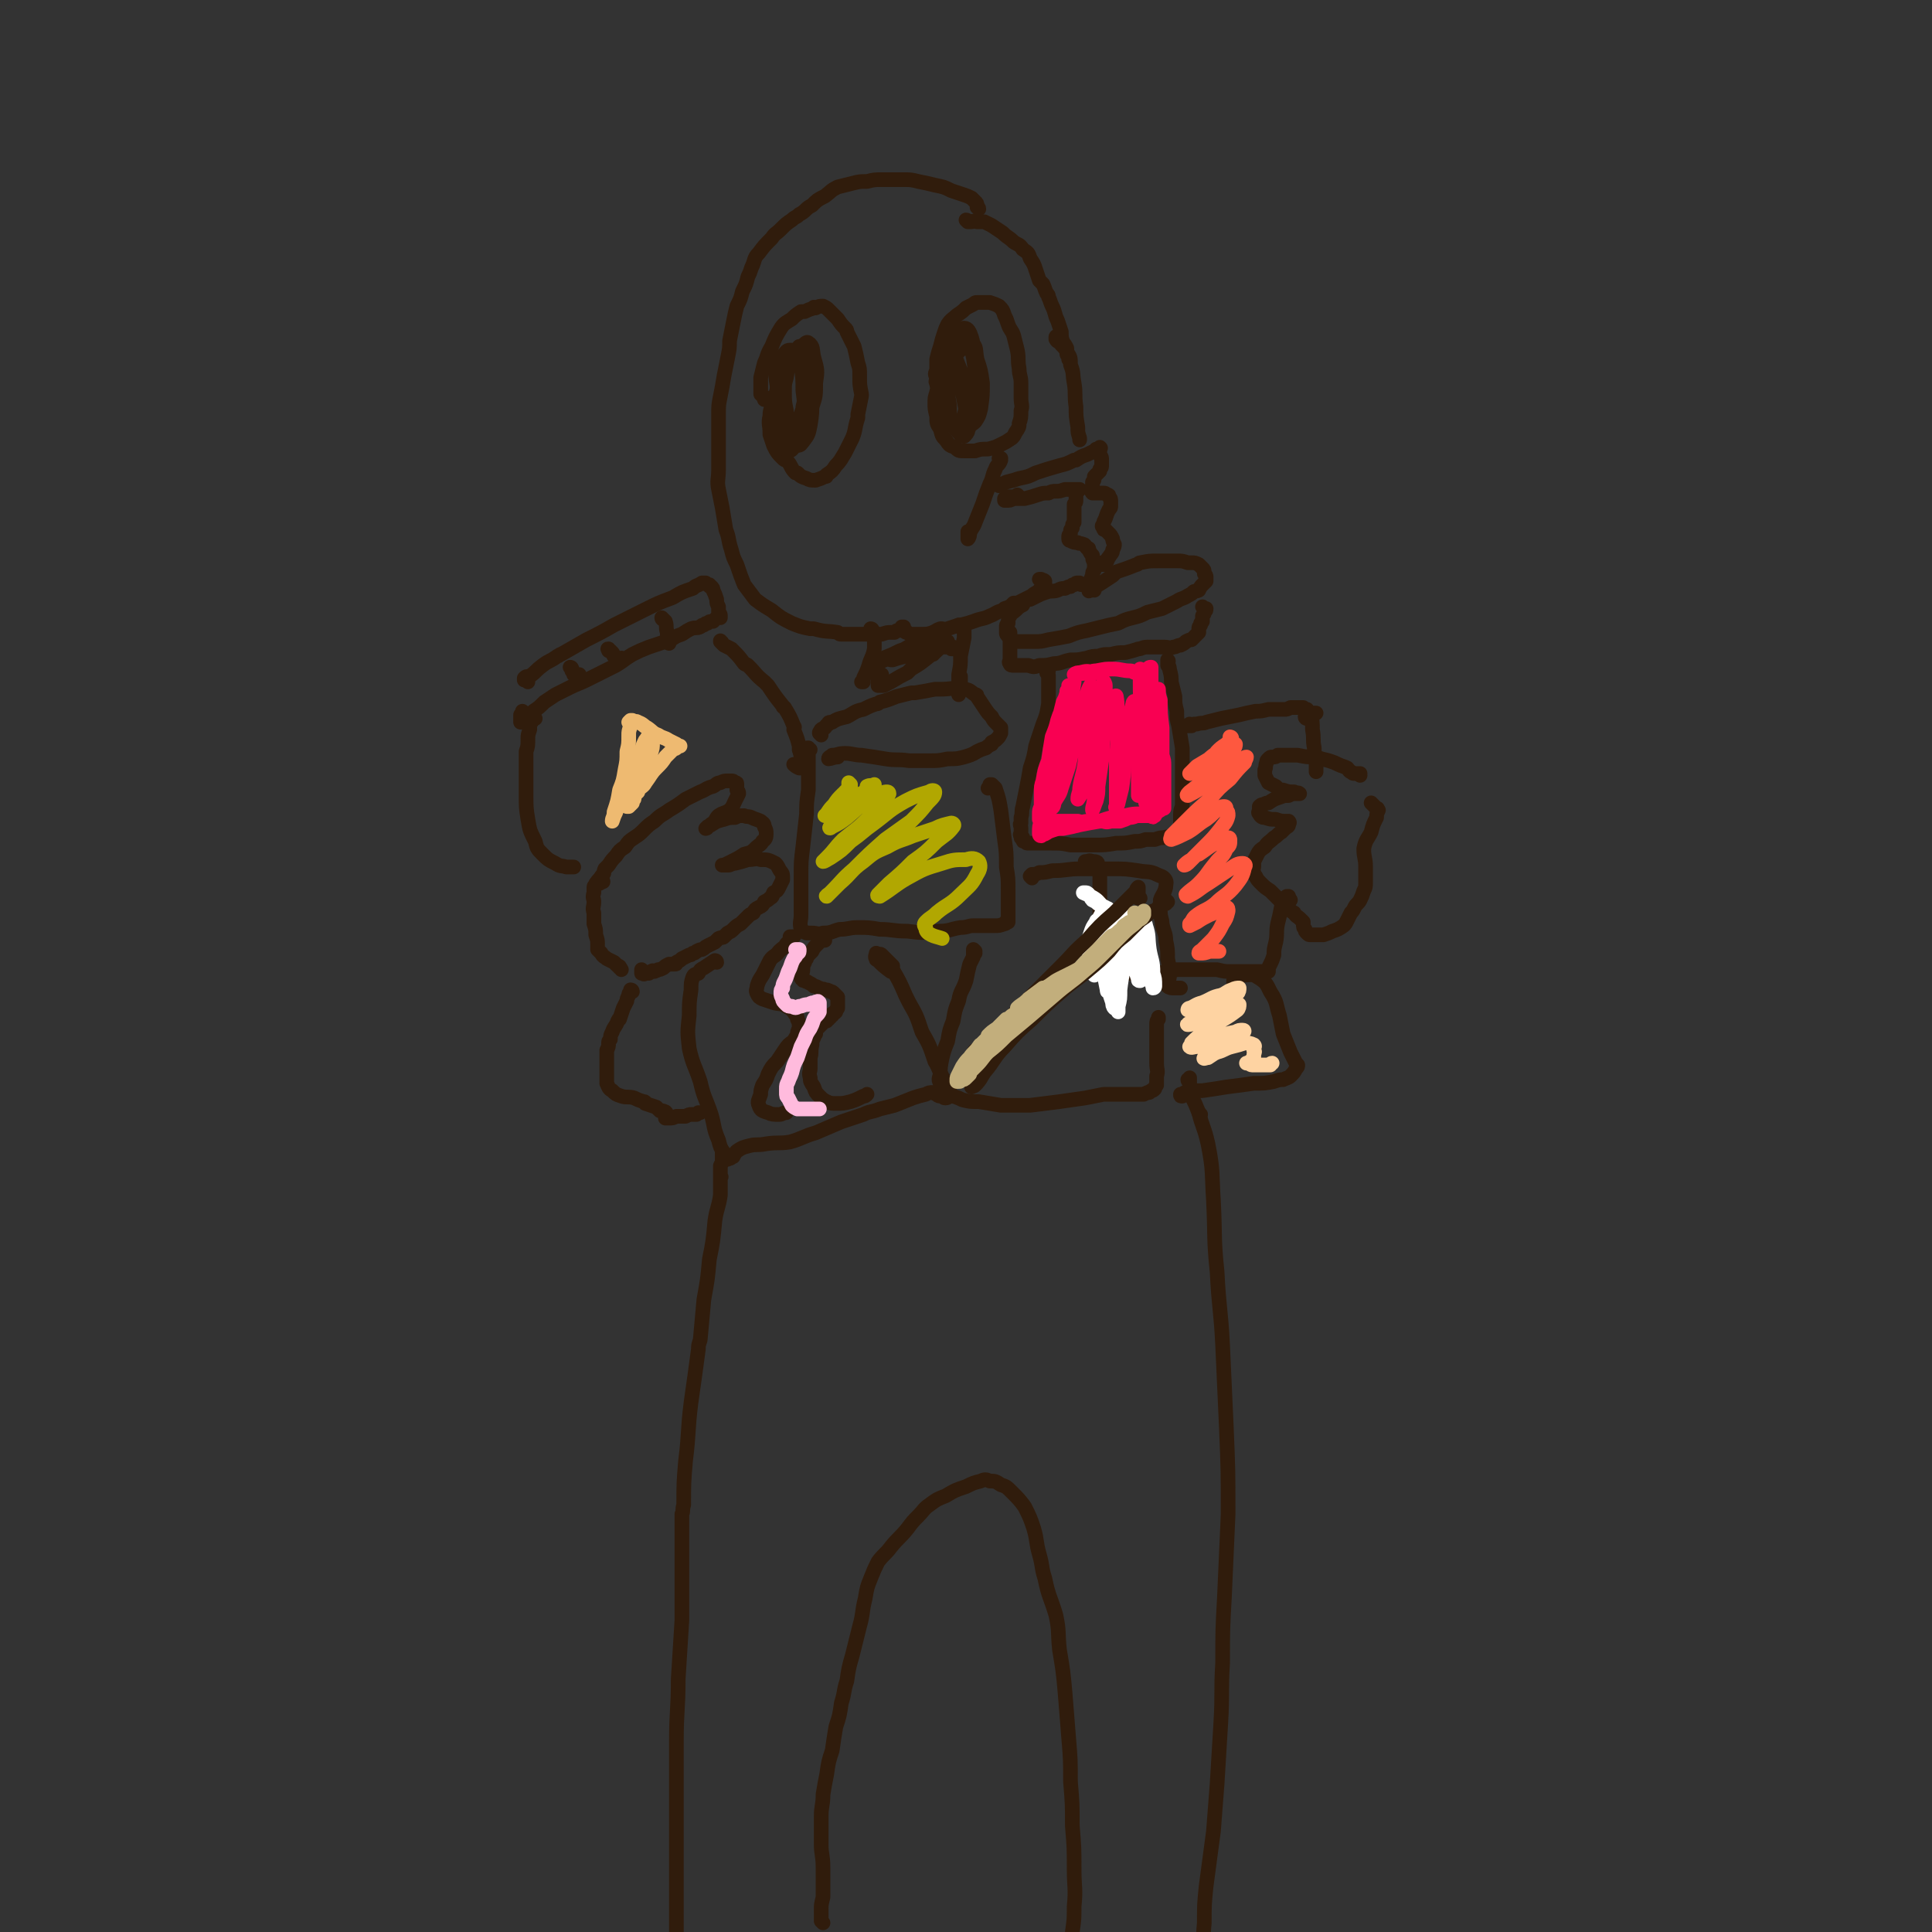 <svg viewBox='0 0 1054 1054' version='1.1' xmlns='http://www.w3.org/2000/svg' xmlns:xlink='http://www.w3.org/1999/xlink'><rect x="0" y="0" width="1054" height="1054" fill="#333333" stroke="none"/><g fill='none' stroke='rgb(48,28,12)' stroke-width='8' stroke-linecap='round' stroke-linejoin='round'><path d='M534,114c0,-1 -1,-1 -1,-1 0,0 0,0 0,0 0,0 0,0 0,0 0,-1 0,-1 0,-1 0,-1 0,-1 -1,-2 -1,-1 -1,-1 -2,-2 -2,-1 -2,-1 -5,-2 -3,-1 -3,-1 -6,-2 -4,-2 -4,-2 -9,-3 -4,-1 -4,-1 -9,-2 -4,-1 -4,-1 -9,-1 -5,0 -5,0 -10,0 -5,0 -5,0 -9,1 -4,0 -4,0 -8,1 -4,1 -4,1 -8,2 -4,2 -3,2 -7,5 -4,2 -4,2 -7,5 -4,2 -3,3 -7,5 -2,2 -2,1 -4,3 -3,2 -3,2 -6,5 -3,3 -3,2 -5,5 -4,4 -4,4 -7,8 -3,3 -2,4 -4,8 -1,3 -1,3 -2,5 -1,4 -1,4 -3,8 -1,4 -1,4 -3,8 -1,4 -1,4 -2,9 -1,5 -1,5 -2,10 0,4 0,4 -1,9 -1,5 -1,5 -2,10 -1,6 -1,6 -2,11 -1,5 -1,5 -1,10 0,5 0,5 0,10 0,5 0,5 0,11 0,4 0,4 0,9 0,6 -1,6 0,11 1,5 1,5 2,10 1,6 1,6 2,12 2,5 1,5 3,11 1,4 1,4 3,8 2,6 2,6 4,11 3,4 3,4 6,8 4,3 4,3 9,6 5,4 5,4 11,7 5,2 5,2 10,3 1,0 1,0 2,0 7,2 7,1 13,2 1,1 1,1 2,1 5,0 5,0 11,0 0,0 0,0 1,0 5,0 5,0 10,0 3,-1 3,-1 5,-1 1,0 1,0 2,0 1,-1 1,-1 2,-1 1,0 1,-1 2,-1 0,0 0,0 0,0 0,0 0,-1 1,-1 '/><path d='M545,265c0,0 -1,-1 -1,-1 0,0 0,0 0,0 0,0 0,0 -1,0 0,0 0,0 0,0 0,0 0,0 0,0 0,0 0,0 0,0 1,0 1,0 2,0 2,0 2,0 4,-1 4,-1 4,-1 7,-2 5,-1 5,-1 9,-3 6,-2 6,-2 13,-4 4,-1 4,-1 8,-3 0,0 0,0 1,0 3,-2 3,-2 6,-3 2,-1 2,-1 4,-2 1,0 1,0 1,-1 1,0 1,0 1,0 1,0 1,0 1,0 0,-1 0,-1 0,-1 0,0 0,0 0,0 1,1 0,0 0,0 0,0 0,0 0,0 0,0 0,0 0,0 0,1 0,1 0,2 0,1 0,1 0,2 0,1 1,1 1,2 0,0 0,0 0,1 0,1 0,1 0,2 0,1 0,1 0,1 0,1 0,1 -1,2 0,0 0,0 0,1 0,0 0,0 0,0 -1,1 -1,1 -1,1 -1,1 -1,1 -2,2 0,2 0,2 -1,3 0,1 0,2 0,3 -1,0 0,0 0,1 0,1 -1,1 0,2 0,0 1,0 2,0 2,0 2,0 4,0 1,0 1,0 2,1 1,0 1,0 1,1 1,1 1,1 1,3 0,1 0,1 0,2 0,1 0,1 -1,2 -1,2 -1,2 -2,5 -1,2 -1,2 -1,3 -1,1 -1,1 0,2 0,1 0,1 1,1 1,1 1,1 2,2 1,1 1,1 2,3 0,1 0,1 1,3 0,1 0,1 -1,3 0,2 -1,2 -2,4 -1,1 -1,1 -1,2 -1,1 -1,1 -1,2 0,0 0,0 0,0 -1,0 -1,0 -2,0 0,0 0,0 0,-1 '/><path d='M556,271c0,0 -1,-1 -1,-1 0,0 0,1 0,1 -1,0 -1,0 -2,0 -1,0 -1,0 -2,0 -1,0 -1,0 -2,0 -1,1 -1,1 -1,1 0,0 0,1 0,1 0,0 0,0 1,0 2,0 2,0 4,-1 3,0 3,0 6,0 4,-1 4,-1 7,-2 3,-1 3,-1 6,-1 2,-1 2,-1 4,-1 2,0 2,0 5,-1 1,0 1,0 3,0 0,0 0,0 0,0 1,0 1,0 2,0 1,0 1,0 2,0 0,0 0,0 0,0 1,0 1,0 1,0 0,0 0,0 0,0 0,0 0,0 0,0 0,0 0,0 0,0 0,0 0,0 0,0 0,0 0,0 0,0 0,0 0,0 0,0 -1,1 -1,1 -1,1 0,0 0,0 0,0 -1,1 -1,1 -1,1 0,0 0,0 0,0 0,1 0,1 0,1 0,0 0,0 0,0 0,0 0,0 0,1 0,0 0,0 0,0 0,1 0,1 0,2 0,1 0,1 -1,2 0,0 0,0 0,0 0,1 0,1 0,2 0,1 0,1 0,1 0,1 0,1 0,2 0,1 0,1 0,1 0,2 0,2 0,3 0,1 0,1 0,1 -1,1 -1,1 -1,3 -1,1 -1,1 -1,2 0,1 0,1 0,1 -1,1 -1,1 -1,2 0,0 0,1 0,1 0,1 1,1 1,1 2,1 2,1 4,1 1,1 1,0 3,1 1,0 1,1 2,2 1,0 1,0 1,1 1,2 1,2 2,3 0,2 0,2 1,4 0,2 0,2 0,4 -1,1 -1,1 -1,3 -1,2 -1,2 -1,4 -1,1 -1,1 -1,2 0,1 0,2 0,2 0,1 0,0 1,0 1,0 1,0 2,0 '/><path d='M590,319c-1,0 -1,-1 -1,-1 -1,0 0,0 0,0 0,0 0,0 0,0 0,0 -1,0 -1,0 -1,0 -1,0 -2,1 -1,0 -1,0 -2,1 -1,0 -1,0 -3,1 -2,0 -2,0 -4,1 -3,1 -3,0 -6,1 -3,1 -3,1 -5,2 -2,1 -2,1 -4,2 0,0 0,0 -1,0 -2,1 -2,1 -3,3 -2,1 -2,1 -4,3 -1,1 -2,1 -3,3 -1,1 -1,2 -1,4 -1,1 -1,1 -1,2 0,1 0,2 0,3 0,1 0,1 1,2 1,1 1,2 2,2 2,1 2,1 5,1 3,0 3,0 7,0 4,0 4,0 8,-1 6,-1 6,-1 11,-2 5,-2 5,-2 10,-3 4,-1 4,-1 8,-2 4,-1 4,-1 9,-2 4,-2 4,-2 8,-3 4,-1 4,-1 8,-3 4,-1 4,-1 8,-2 4,-2 4,-2 8,-4 3,-2 3,-1 6,-3 2,-1 2,-1 3,-2 1,-1 1,0 3,-1 1,-2 1,-2 2,-3 1,-1 1,-1 2,-2 0,-1 0,-1 0,-2 0,-1 0,-1 -1,-2 0,0 0,0 0,0 0,-2 0,-2 -1,-3 -1,-1 -1,-1 -2,-2 0,0 0,0 0,0 -2,-1 -2,-1 -4,-1 -1,0 -1,0 -2,0 -3,-1 -3,-1 -6,-1 -1,0 -1,0 -1,0 -5,0 -5,0 -9,0 -5,0 -5,0 -10,1 -1,0 -1,1 -2,1 -5,2 -5,2 -11,4 -1,1 -1,1 -2,2 -6,4 -6,4 -11,7 '/><path d='M551,345c0,0 -1,-1 -1,-1 0,0 1,1 1,1 0,0 0,0 0,1 0,1 0,1 0,2 0,3 0,3 0,5 0,2 0,2 0,3 0,2 0,2 0,4 0,1 -1,1 0,2 0,1 1,1 2,1 1,0 1,0 3,0 3,0 3,0 5,0 3,1 3,1 6,0 4,0 4,0 8,-1 4,0 4,-1 9,-2 4,0 4,0 9,-1 3,-1 3,-1 6,-1 3,-1 3,-1 7,-1 4,-1 4,-1 8,-1 4,-1 4,-1 7,-2 2,0 2,-1 5,-1 2,0 2,0 4,0 3,0 3,0 5,0 3,0 3,1 5,0 2,0 2,-1 4,-1 2,-1 2,-1 3,-2 2,-1 2,-1 3,-1 1,-1 1,-1 2,-2 1,-1 1,-1 2,-2 0,0 0,0 0,0 0,-1 0,-1 0,-1 0,-1 0,-1 0,-1 0,-1 0,-1 1,-2 0,0 0,0 0,-1 1,-1 1,-1 1,-1 0,-2 0,-2 0,-3 1,-1 1,-1 1,-2 1,-1 1,-1 1,-2 0,0 -1,0 -1,0 -1,-1 -1,-1 -1,-1 '/><path d='M572,366c-1,0 -1,-1 -1,-1 -1,0 0,0 0,1 0,0 0,0 0,1 1,1 1,1 1,2 0,3 0,3 0,6 0,5 0,5 0,9 -1,6 -1,6 -3,11 -2,6 -2,6 -4,12 -1,6 -1,6 -3,12 -1,6 -1,6 -2,11 -1,5 -1,5 -2,10 -1,3 0,3 -1,6 0,2 0,2 0,3 -1,1 0,1 0,3 0,1 0,1 0,2 0,0 0,0 0,1 0,0 -1,0 0,1 0,0 0,1 0,1 0,0 0,0 1,0 0,1 0,1 0,1 0,1 0,1 1,1 1,1 1,1 2,1 2,0 2,0 4,0 4,0 4,0 8,0 6,0 6,0 11,1 6,0 6,0 13,0 6,0 6,0 12,-1 5,0 5,0 10,-1 3,0 3,0 6,-1 2,0 2,0 5,0 3,-1 3,-1 5,-1 2,-1 3,0 5,0 1,-1 1,-1 2,-1 0,0 0,0 1,0 0,-1 0,-1 0,-1 1,-1 1,-1 1,-1 0,0 0,0 0,0 0,-1 0,-1 0,-1 0,0 0,0 0,-1 0,0 0,0 0,-1 0,-1 0,-1 0,-3 0,-2 0,-2 0,-4 0,0 0,0 0,0 0,-3 1,-3 1,-5 0,-1 0,-1 0,-1 0,-3 0,-3 0,-6 0,0 0,0 0,-1 0,-4 0,-4 0,-8 0,-7 0,-7 0,-15 -1,-6 -1,-6 -2,-12 -1,-4 -1,-4 -1,-7 0,-1 0,-1 0,-1 -1,-4 -1,-4 -1,-8 -1,-4 -1,-4 -2,-8 0,-3 0,-3 -1,-7 0,-2 -1,-2 -1,-4 0,0 0,0 0,-1 0,0 0,0 0,0 0,0 0,0 0,0 1,1 0,1 0,1 0,1 0,1 0,2 '/><path d='M528,121c0,0 -1,-1 -1,-1 0,0 0,0 0,0 0,0 0,0 0,0 1,0 1,1 1,1 1,0 1,0 2,0 1,0 1,-1 3,0 2,0 2,0 4,0 2,1 2,1 4,2 3,2 3,2 6,4 3,3 3,2 6,5 3,2 3,1 5,4 3,2 3,2 4,5 2,3 2,3 3,6 1,3 1,3 2,6 1,1 1,1 2,2 1,2 1,3 2,5 1,1 1,1 1,2 1,2 1,3 2,5 0,0 0,0 0,0 2,4 1,4 3,8 1,3 1,3 2,6 0,3 0,3 1,6 1,1 1,1 2,3 0,1 0,1 0,3 0,1 1,1 1,2 0,0 0,0 0,0 0,0 0,0 0,1 0,0 0,0 0,0 0,0 0,0 0,0 '/><path d='M546,251c0,0 0,-1 -1,-1 0,0 1,0 1,0 0,0 0,0 0,0 0,1 0,0 -1,0 0,0 1,1 1,1 -1,3 -2,2 -3,5 -2,4 -1,4 -3,8 -2,5 -2,5 -4,11 -2,5 -2,5 -4,10 -1,3 -2,3 -3,6 0,1 0,2 -1,3 0,0 0,0 0,-1 0,-1 0,-2 0,-3 '/><path d='M419,218c0,0 -1,0 -1,-1 0,0 0,1 0,1 0,0 0,0 -1,0 0,0 0,0 0,-1 -1,-1 -1,-1 -2,-2 0,-1 0,-2 0,-3 0,-3 0,-3 0,-6 1,-4 1,-4 2,-8 2,-4 1,-4 4,-9 2,-5 2,-5 5,-10 2,-3 3,-3 6,-5 2,-2 2,-2 5,-4 1,0 1,0 2,0 2,-1 2,-1 5,-2 0,-1 0,0 1,0 2,-1 2,-1 4,-1 2,1 2,1 3,2 1,1 1,1 1,1 2,2 2,2 4,4 0,0 0,0 0,0 2,3 2,3 4,5 1,1 1,1 1,2 2,4 2,4 4,8 1,4 1,4 2,9 1,3 1,3 1,7 0,1 0,1 0,1 0,4 0,4 1,9 0,0 0,0 0,1 -1,5 -1,5 -2,10 0,1 0,1 0,2 -2,6 -1,6 -3,11 -2,4 -2,4 -4,8 -2,3 -2,4 -5,7 -2,3 -2,3 -5,5 0,1 0,1 -1,1 -2,1 -2,1 -5,2 -3,0 -3,0 -5,-1 -3,-1 -3,-1 -5,-3 0,0 0,0 -1,0 -3,-3 -2,-4 -5,-7 -1,0 -1,0 -2,-1 -3,-3 -3,-3 -5,-7 -1,-3 -1,-3 -2,-6 0,-1 0,-1 0,-1 0,-4 -1,-5 0,-9 0,-4 1,-4 2,-8 1,-3 1,-3 2,-7 '/><path d='M513,212c0,0 -1,0 -1,-1 0,0 0,1 0,0 -1,0 -1,-1 -1,-2 -1,-1 0,-1 0,-3 -1,-2 -1,-2 0,-4 0,-3 0,-3 0,-6 1,-4 1,-4 2,-7 1,-4 1,-4 2,-7 1,-3 1,-3 2,-5 2,-3 3,-3 5,-5 3,-2 3,-2 5,-4 2,-1 2,-1 4,-2 1,-1 1,-1 2,-1 2,0 2,0 3,0 2,0 2,0 4,0 3,1 3,1 5,2 2,2 2,2 3,5 1,2 1,2 2,5 1,3 2,3 3,6 1,4 1,4 2,8 1,5 0,5 1,10 0,4 1,4 1,8 0,4 0,4 0,8 0,4 1,4 0,7 0,4 0,4 -1,7 0,2 0,2 -2,5 -1,2 -1,2 -2,3 -3,2 -3,2 -5,3 -4,2 -4,2 -8,3 -4,0 -4,0 -7,1 -3,0 -3,0 -6,0 -3,0 -3,0 -5,-2 -3,-1 -3,-1 -5,-4 -2,-2 -2,-2 -3,-6 -2,-3 -2,-3 -2,-7 -1,-4 -1,-4 -1,-7 0,-3 0,-3 1,-6 0,-2 1,-1 2,-3 '/><path d='M437,190c0,0 0,-1 -1,-1 0,0 1,0 1,0 0,0 0,0 0,1 0,2 -1,2 0,4 0,4 0,4 1,8 0,1 0,1 0,2 0,5 1,5 1,9 0,5 0,5 -1,9 0,0 0,0 0,1 -1,3 -1,3 -2,5 0,0 0,0 0,1 -1,1 -1,1 -2,2 -1,0 -1,0 -2,-1 -1,0 0,0 -1,0 -1,-2 -1,-2 -2,-4 0,-1 0,-1 0,-2 -1,-5 -1,-5 -1,-10 0,-5 0,-5 1,-10 0,-1 0,-1 0,-2 1,-4 1,-4 3,-8 0,0 1,0 1,0 2,-1 2,-3 4,-2 1,1 2,2 2,5 1,6 1,6 1,12 0,7 0,7 0,14 -1,6 -1,6 -2,11 0,2 -1,1 -1,2 -2,3 -1,4 -3,7 -2,2 -2,3 -4,3 -1,0 -2,-1 -2,-3 -1,-4 -1,-5 -1,-10 0,-7 0,-7 0,-13 1,-7 0,-7 2,-14 1,-5 0,-5 2,-9 1,-1 2,-2 3,-2 2,1 2,3 3,5 1,6 1,7 1,13 1,8 1,8 1,16 0,5 0,5 -2,9 0,2 0,3 -2,4 -1,0 -1,0 -2,-1 -3,-3 -2,-3 -4,-7 -2,-5 -2,-5 -4,-11 -1,-6 -1,-6 -1,-12 -1,-6 -1,-6 0,-11 1,-3 1,-4 3,-6 2,-2 2,-3 4,-3 3,0 4,0 6,2 3,5 2,6 4,11 1,7 1,7 2,14 0,7 0,8 -1,14 -1,5 -1,5 -4,9 -1,1 -1,2 -3,2 -2,0 -2,-1 -3,-2 -3,-4 -2,-5 -3,-9 -2,-8 -2,-8 -2,-16 -1,-6 -1,-6 0,-12 1,-5 1,-5 4,-9 2,-4 3,-4 6,-6 2,-1 3,-3 4,-2 3,2 2,4 3,8 2,7 2,7 1,14 0,7 0,7 -2,13 -1,4 -1,5 -3,8 0,1 -1,1 -2,1 '/><path d='M518,192c0,0 -1,-1 -1,-1 0,0 0,0 1,0 0,1 0,1 1,2 1,2 2,2 3,4 2,5 2,5 3,9 2,6 1,6 2,12 0,4 0,4 -1,9 -1,3 -1,3 -2,6 -1,1 -2,1 -3,1 -1,-1 -1,-2 -2,-3 -2,-5 -2,-5 -3,-9 -1,-6 -1,-6 -1,-11 1,-7 0,-7 3,-13 1,-5 2,-5 6,-8 2,-2 3,-4 4,-3 2,2 2,4 3,8 1,7 1,7 1,14 0,8 0,8 -1,15 -1,5 -1,6 -3,11 0,1 -1,2 -2,3 -1,0 -2,0 -2,-1 -2,-2 -3,-3 -4,-6 -2,-4 -2,-5 -2,-10 -1,-6 -1,-6 -1,-13 1,-6 1,-6 4,-12 1,-4 2,-4 5,-7 1,-2 3,-3 4,-2 3,2 2,4 3,9 2,6 2,6 3,13 0,7 0,7 -1,14 -1,4 -1,4 -3,7 -1,1 -2,2 -3,1 -1,-2 -1,-3 -2,-7 -1,-5 -1,-5 -2,-10 -1,-6 -2,-6 -3,-13 -1,-8 -2,-9 0,-16 0,-3 2,-6 4,-6 2,0 3,2 4,5 2,7 2,8 2,15 1,7 0,7 1,14 0,3 0,3 0,5 '/><path d='M577,185c0,-1 -1,-2 -1,-1 0,0 0,1 0,1 1,2 2,1 3,3 2,2 2,2 3,4 2,3 2,3 2,7 2,5 1,5 2,10 1,6 0,6 1,13 0,5 0,5 1,11 0,3 0,3 1,6 0,1 0,1 0,1 '/><path d='M329,481c0,0 0,-1 -1,-1 0,0 0,0 0,1 0,1 0,0 -1,1 0,0 0,0 0,0 0,0 0,0 0,0 0,0 0,0 -1,0 0,0 0,0 0,0 0,0 0,0 0,0 1,-1 0,-1 1,-2 1,-2 1,-2 2,-3 1,-1 0,-1 1,-3 1,-1 1,-1 2,-2 2,-3 2,-3 4,-5 2,-3 2,-3 5,-5 2,-3 2,-3 5,-5 3,-2 3,-2 5,-4 3,-3 3,-3 6,-5 4,-4 4,-3 8,-6 5,-3 5,-3 9,-6 4,-2 4,-2 8,-4 3,-1 3,-2 7,-3 2,-1 2,-2 4,-2 2,-1 2,-1 4,-1 1,0 1,0 2,0 1,0 1,0 2,1 1,0 1,0 1,1 0,0 0,0 0,1 0,1 0,1 0,2 1,1 1,1 1,2 -1,2 -1,2 -2,4 -1,2 -1,3 -3,5 -3,2 -3,1 -6,3 -2,2 -1,2 -3,4 -2,1 -1,1 -3,2 0,1 -1,1 -1,1 0,0 0,0 0,0 1,-1 1,-1 3,-2 3,-2 3,-2 7,-3 3,-1 3,-1 6,-1 2,-1 2,-1 5,-1 2,1 2,0 4,1 2,1 3,1 5,2 1,1 2,1 2,3 1,2 1,2 1,4 0,3 -1,3 -2,4 -1,2 -2,2 -3,3 -3,3 -3,3 -7,4 -3,2 -3,2 -7,4 -2,1 -2,1 -4,2 -1,0 -1,0 -1,0 1,0 1,0 3,0 2,0 2,-1 4,-1 4,-1 4,-1 7,-2 4,0 4,-1 7,0 4,0 4,0 8,2 1,1 1,1 2,3 1,2 2,2 2,4 0,1 0,1 0,2 -1,2 -1,2 -2,4 -1,2 -1,2 -3,3 -1,2 0,2 -2,3 -1,1 -1,1 -3,2 -1,2 -1,2 -3,3 -2,1 -2,1 -3,3 -2,1 -2,1 -3,2 -1,1 -1,1 -2,2 -1,1 -1,1 -2,2 -2,1 -2,1 -4,3 -1,1 -1,1 -3,2 -1,1 -1,1 -2,2 -1,1 -1,0 -3,1 -1,1 -1,1 -2,2 -2,1 -2,1 -4,2 -2,1 -1,1 -3,2 -1,0 -1,0 -3,1 -1,1 -1,1 -2,1 -1,1 -1,1 -2,1 -2,1 -2,1 -4,2 -1,1 -1,1 -3,2 0,1 0,1 -1,1 -1,0 -1,0 -1,0 -1,0 -1,0 -2,0 -2,1 -2,1 -3,2 -2,1 -2,1 -3,1 -1,1 -1,0 -2,1 -1,0 -1,-1 -1,0 -1,0 -1,0 -1,0 0,0 0,0 -1,1 0,0 -1,0 -2,0 0,0 0,0 0,0 -1,1 -1,0 -1,0 0,0 0,0 0,0 -1,0 -1,0 -1,0 0,0 0,0 0,0 0,0 0,0 0,-1 0,0 0,0 0,0 0,0 0,0 0,-1 '/><path d='M328,481c0,0 0,-1 -1,-1 0,0 1,0 1,0 0,0 0,0 0,0 0,0 0,1 -1,1 0,0 0,-1 0,-1 0,0 0,0 0,0 0,0 -1,0 -1,1 -1,0 0,1 -1,1 0,1 -1,1 -1,2 0,2 0,2 0,3 -1,3 0,3 0,5 0,3 -1,3 0,6 0,3 0,3 0,6 1,3 1,3 1,6 1,3 1,3 1,5 0,2 0,2 0,3 1,1 1,1 2,2 1,2 2,2 3,3 2,1 2,1 4,2 1,1 1,1 2,2 1,0 1,0 1,1 1,0 0,0 1,1 '/><path d='M288,372c0,-1 -1,-1 -1,-1 0,-1 0,0 0,0 0,0 0,0 -1,0 0,0 0,0 0,-1 1,-1 1,-1 3,-1 4,-3 3,-3 7,-6 4,-3 4,-2 8,-5 1,0 1,-1 2,-1 7,-4 7,-4 14,-8 8,-4 8,-4 15,-8 8,-4 8,-4 16,-8 8,-4 8,-4 16,-7 5,-3 5,-3 11,-5 2,-2 2,-1 5,-3 0,0 0,0 1,0 0,0 0,0 0,0 0,0 0,0 0,0 1,0 1,0 1,0 1,1 1,1 1,1 1,0 1,0 1,0 0,1 0,1 1,1 1,1 1,1 1,2 1,2 1,2 2,5 0,2 0,2 1,4 0,1 0,1 0,3 0,0 0,0 0,1 1,0 1,0 1,1 0,0 0,0 0,0 0,0 0,0 0,1 0,0 0,0 0,0 0,0 0,0 0,0 -1,0 -1,0 -1,0 0,0 0,0 -1,0 -1,1 -1,1 -2,2 -2,0 -2,0 -3,1 -1,0 -1,0 -2,1 -1,0 -1,0 -2,1 -2,1 -2,0 -5,1 -2,1 -2,1 -5,3 -3,1 -3,1 -6,3 -3,1 -3,1 -6,2 -3,1 -3,1 -6,2 -5,2 -5,2 -9,4 -5,3 -4,3 -9,6 -4,2 -4,2 -8,4 -4,2 -4,2 -8,4 -4,2 -5,2 -9,4 -4,2 -4,2 -8,4 -3,2 -3,2 -6,4 -3,3 -3,3 -6,5 -1,2 -1,2 -2,3 -2,1 -2,1 -3,2 -1,1 -1,1 -2,1 0,0 0,0 0,0 0,0 0,-1 0,-1 0,-1 0,-1 0,-1 0,-1 0,-1 0,-2 1,-1 1,-1 1,-2 '/><path d='M292,392c0,0 -1,-1 -1,-1 0,0 0,0 0,0 0,1 0,1 0,1 -1,2 -1,2 -2,3 0,2 0,2 0,3 -1,3 -1,3 -1,5 0,4 0,4 -1,7 0,5 0,5 0,11 0,6 0,6 0,13 0,6 0,7 1,13 1,6 1,6 4,12 1,4 1,4 4,7 3,3 3,3 7,5 3,2 3,1 6,2 2,0 2,0 4,0 '/><path d='M394,351c0,-1 -1,-1 -1,-1 0,-1 0,0 0,0 1,1 1,1 2,2 2,1 2,1 4,2 1,1 1,1 1,1 3,3 3,3 6,7 1,1 1,0 2,1 5,5 4,5 9,9 1,1 1,1 2,2 4,6 4,6 8,11 0,1 1,1 1,1 3,5 3,5 5,10 1,1 0,1 0,2 2,5 2,5 3,9 0,1 0,1 0,2 1,3 1,3 1,7 0,0 0,0 0,0 0,1 0,1 0,2 0,1 0,1 0,1 -1,0 -1,0 -1,0 -2,-1 -2,-1 -3,-2 '/><path d='M312,365c0,0 0,-1 -1,-1 0,0 1,0 1,1 0,1 0,1 0,1 1,1 1,1 1,2 1,0 1,0 2,0 0,0 0,0 1,0 '/><path d='M333,355c-1,0 -1,-1 -1,-1 -1,0 0,0 0,1 1,0 1,0 2,1 1,1 0,1 1,2 1,1 1,1 2,1 1,1 1,0 2,0 '/><path d='M362,338c0,0 -1,0 -1,-1 0,0 1,1 1,1 1,1 1,1 1,1 1,3 0,3 1,6 0,2 0,2 1,4 0,1 0,1 0,2 '/></g>
<g fill='none' stroke='rgb(238,186,113)' stroke-width='8' stroke-linecap='round' stroke-linejoin='round'><path d='M344,395c0,0 0,-1 -1,-1 0,0 1,0 1,0 0,1 0,1 0,2 -1,3 -1,3 -1,5 0,5 0,5 -1,9 0,5 0,5 -1,10 -1,6 -1,6 -3,11 -1,6 -1,6 -3,12 0,3 -1,3 -1,5 0,0 0,0 0,0 1,-3 1,-3 2,-5 1,-4 1,-4 2,-7 1,-4 1,-4 2,-8 1,-1 1,-1 1,-2 '/><path d='M346,394c-1,0 -1,-1 -1,-1 -1,0 0,1 0,1 0,0 0,0 -1,-1 0,0 0,0 0,0 0,0 0,0 1,0 1,1 2,0 3,1 3,1 3,2 5,3 3,2 3,3 6,4 3,2 3,1 6,3 2,1 2,1 4,2 1,1 1,1 1,1 1,0 1,0 1,0 0,0 0,0 0,0 0,0 0,0 0,0 0,0 0,0 0,0 0,0 0,0 0,0 -1,0 -1,0 -2,1 -1,1 -1,0 -2,1 -2,2 -2,2 -4,4 -2,3 -2,3 -5,6 -3,3 -3,4 -6,8 -1,2 -2,2 -4,4 0,0 0,0 0,1 -1,1 -1,1 -3,2 0,0 0,0 0,0 -2,2 -2,2 -3,3 -1,1 -1,1 -2,2 0,0 0,0 0,0 0,0 0,0 1,0 0,0 0,0 1,1 0,0 0,0 1,0 1,-1 1,-1 2,-2 0,-1 0,-1 0,-1 0,0 0,0 0,0 1,-1 1,-1 1,-2 0,-1 0,-1 1,-2 0,-1 0,-1 0,-1 1,-1 1,-1 2,-3 1,-2 1,-2 2,-4 1,-3 1,-3 2,-5 0,-1 0,-1 0,-2 1,-3 2,-3 2,-7 1,-3 1,-3 1,-6 0,-1 0,-1 0,-2 0,-1 0,-1 0,-1 0,0 0,0 0,0 0,0 0,0 -1,0 0,0 0,0 -1,0 -1,0 -1,1 -2,2 -1,2 -1,2 -2,5 -1,3 -1,3 -3,6 -2,4 -2,4 -4,7 0,2 -1,2 -1,3 -1,1 -1,1 -1,1 1,0 1,-1 1,-2 2,-3 2,-2 4,-5 1,-4 1,-4 2,-7 1,-1 1,-2 1,-2 0,1 0,2 0,3 -2,6 -2,6 -4,11 -2,4 -2,4 -4,9 -2,3 -2,3 -3,6 0,1 -1,1 -1,1 0,1 1,0 1,0 '/></g>
<g fill='none' stroke='rgb(48,28,12)' stroke-width='8' stroke-linecap='round' stroke-linejoin='round'><path d='M448,401c-1,-1 -1,-1 -1,-1 0,-1 0,0 0,0 1,-1 0,-1 1,-2 1,-1 1,0 2,-1 1,-1 0,-1 2,-2 0,-1 0,-1 2,-1 3,-2 4,-2 8,-3 4,-2 4,-3 9,-4 4,-2 4,-2 7,-3 1,0 1,0 2,-1 4,-1 4,-1 9,-3 4,-1 4,-1 8,-2 1,0 1,0 2,0 6,-1 6,-1 11,-2 1,0 1,0 3,0 6,0 6,-1 12,0 4,0 4,1 7,3 1,0 1,0 1,1 2,3 2,3 4,6 2,3 2,3 4,5 1,2 1,2 3,4 1,1 1,1 2,2 0,1 0,0 0,1 0,1 0,1 0,2 0,0 0,0 0,0 -1,2 -1,2 -2,3 -1,1 -1,1 -3,2 0,1 0,0 0,1 -2,1 -2,1 -3,2 -3,1 -3,1 -5,2 -3,2 -4,2 -7,3 -4,1 -4,1 -9,1 -5,1 -5,1 -10,1 -5,0 -5,0 -11,0 -7,-1 -7,0 -13,-1 -6,-1 -6,-1 -13,-2 -4,0 -5,-1 -9,-1 -4,0 -4,1 -7,1 -1,1 -2,1 -2,2 1,0 3,-1 5,-1 '/><path d='M442,409c-1,0 -1,-1 -1,-1 -1,0 0,0 0,0 0,1 0,1 0,2 0,1 0,1 0,3 0,4 0,4 0,8 0,5 0,5 0,10 -1,7 -1,7 -1,13 -1,9 -1,9 -2,18 -1,8 -1,8 -1,16 0,6 0,6 0,12 0,4 0,4 0,9 0,4 -1,4 0,8 0,1 0,1 1,1 1,1 1,0 2,1 0,0 0,0 1,0 1,0 1,0 2,0 3,0 3,1 6,0 5,0 5,-1 9,-2 5,0 5,-1 10,-1 6,0 6,0 12,1 7,0 7,1 15,1 8,1 8,1 17,0 6,0 6,-1 12,-2 4,0 4,-1 7,-1 3,0 3,0 6,0 3,0 3,0 6,0 2,0 2,0 5,-1 1,0 1,-1 2,-1 0,0 0,0 0,0 0,0 -1,0 -1,0 0,-1 0,0 1,0 0,0 0,0 0,0 0,0 0,0 0,0 0,-1 0,-1 0,-2 0,-3 0,-3 0,-6 0,-4 0,-4 0,-9 0,-7 0,-7 -1,-13 0,-8 0,-8 -1,-15 -1,-8 -1,-8 -2,-16 -1,-6 -1,-6 -3,-12 -1,-1 -1,-1 -2,-2 0,0 0,0 -1,0 0,1 0,1 -1,2 0,0 0,0 0,0 '/></g>
<g fill='none' stroke='rgb(249,0,82)' stroke-width='8' stroke-linecap='round' stroke-linejoin='round'><path d='M584,375c0,0 -1,0 -1,-1 0,0 0,1 0,1 0,1 0,1 0,2 0,1 -1,1 -1,1 -1,3 -1,3 -2,7 0,5 0,5 -1,10 0,1 -1,1 -1,2 -1,7 -1,7 -1,14 -1,7 0,7 -1,14 -1,5 -1,5 -2,11 -1,2 -1,2 -1,5 0,0 -1,0 -1,0 0,-1 0,-1 0,-3 0,-1 0,-1 0,-1 1,-5 1,-5 2,-9 2,-8 2,-7 4,-15 2,-11 1,-11 3,-21 1,-7 1,-7 3,-14 1,-3 1,-3 2,-6 0,0 0,0 0,0 -1,6 -1,6 -2,12 -2,9 -3,9 -5,19 -2,10 -1,10 -3,21 -1,6 -1,6 -2,13 0,2 -1,3 -1,4 1,0 2,-1 2,-3 2,-4 3,-4 4,-8 2,-6 2,-6 4,-12 2,-9 2,-9 4,-18 3,-9 3,-9 5,-18 1,-4 2,-7 3,-8 0,-1 0,2 0,5 0,8 0,8 -1,17 -1,10 -1,10 -2,19 -1,8 -2,8 -3,15 0,3 -1,3 -1,6 0,0 0,0 0,0 2,-3 2,-3 3,-7 1,-5 2,-5 3,-10 1,-7 1,-7 2,-14 2,-9 1,-9 3,-19 1,-7 2,-9 3,-14 0,-1 1,1 1,2 0,9 -1,9 -1,18 -1,11 -1,11 -2,22 -1,9 -1,9 -3,18 0,5 0,5 -1,9 0,0 0,1 0,1 1,-2 1,-3 2,-5 1,-4 1,-4 1,-8 1,-7 1,-7 2,-14 1,-10 0,-10 2,-19 1,-8 1,-8 4,-15 1,-1 2,-2 2,-1 1,5 0,7 0,14 1,10 1,10 0,20 0,8 0,8 0,17 0,4 0,4 0,8 0,1 -1,2 0,1 0,0 1,-1 1,-2 1,-4 1,-4 2,-8 1,-7 1,-7 1,-13 1,-9 1,-9 2,-19 1,-7 1,-7 3,-14 0,-1 1,-2 1,-1 1,3 0,5 1,9 0,8 1,8 1,16 0,8 0,8 0,16 0,4 0,4 0,9 0,0 0,1 0,1 0,0 1,0 1,0 1,-3 1,-3 1,-5 0,-4 0,-5 0,-9 1,-8 1,-8 0,-16 0,-10 0,-10 0,-20 -1,-8 -1,-8 -1,-16 0,-1 0,-3 0,-3 0,2 0,4 0,7 0,8 0,8 1,15 0,10 0,10 1,19 0,10 0,10 0,20 1,6 0,6 1,12 1,1 1,2 2,2 0,1 0,0 0,0 0,-3 0,-3 0,-5 0,-4 0,-4 0,-8 0,-8 0,-8 0,-15 0,-9 0,-9 1,-18 0,-5 0,-5 1,-10 0,-1 0,-1 0,-3 0,0 0,0 0,0 0,1 0,1 0,2 1,4 1,4 2,9 1,7 1,7 1,14 1,5 0,5 1,10 0,3 0,3 0,5 1,2 0,2 1,3 0,0 0,0 0,0 0,-2 0,-2 0,-5 0,-4 0,-4 0,-9 0,-6 0,-6 0,-13 -1,-8 -1,-8 -1,-15 -1,-3 -1,-4 -1,-6 0,0 -1,1 -1,1 0,4 0,4 0,8 0,7 1,7 1,15 1,9 1,9 1,18 1,5 1,5 1,11 0,1 0,1 0,3 0,0 0,1 0,0 0,0 0,0 0,-1 0,-1 0,-1 0,-3 0,-5 0,-5 0,-9 0,-4 0,-4 0,-8 0,-1 0,-2 0,-1 0,0 0,1 0,2 1,3 1,3 1,6 0,3 0,3 0,5 0,3 0,3 0,6 0,3 0,3 0,5 0,3 0,3 0,5 0,1 0,1 0,2 0,0 0,0 -1,0 0,0 0,0 -1,1 -2,1 -1,1 -3,2 -1,1 -1,1 -2,1 -1,0 -1,0 -3,0 -2,0 -2,0 -4,0 -2,0 -2,1 -5,1 -2,1 -2,1 -5,2 -2,0 -2,0 -5,0 -3,1 -3,0 -5,0 -4,0 -4,0 -7,0 -3,0 -3,1 -6,0 -3,0 -3,0 -6,0 -1,0 -1,0 -3,0 -1,0 -1,0 -3,0 -2,0 -2,0 -3,0 -1,0 -1,0 -3,0 -1,-1 -1,-1 -2,-1 0,0 0,0 -1,0 0,-1 0,-1 0,-1 0,-1 0,-1 0,-2 0,-2 0,-2 1,-4 0,0 0,0 0,-1 0,-3 0,-3 0,-6 0,-4 0,-4 1,-7 1,-6 1,-6 3,-11 1,-7 1,-7 2,-13 2,-5 2,-5 3,-9 1,-3 1,-3 2,-5 1,-2 1,-2 1,-4 0,0 0,0 0,-1 1,-2 1,-1 2,-3 0,-1 0,-1 0,-3 0,0 0,0 0,0 0,1 0,1 0,2 -1,2 -1,2 -2,4 -1,4 -1,4 -2,8 -1,6 -1,6 -2,13 -1,7 0,7 -1,14 -2,7 -2,7 -3,15 -1,4 -1,4 -2,8 -1,4 -1,3 -2,7 -1,3 -1,3 -1,6 0,0 0,1 0,1 0,0 0,1 1,1 1,-1 1,-1 2,-1 2,-1 1,-1 4,-2 3,-1 3,-1 6,-1 5,-1 5,-1 9,-2 5,-1 5,-1 11,-2 6,-2 6,-2 12,-3 4,0 4,-1 9,-1 3,0 3,0 5,1 1,0 1,0 2,0 1,1 1,1 1,0 1,0 1,0 1,0 0,-1 0,-1 0,-2 0,-1 -1,-1 -1,-2 -1,-1 -1,-1 -1,-3 -1,-2 -1,-2 -1,-4 0,-3 0,-3 0,-6 0,-4 1,-4 1,-8 0,-4 0,-4 0,-9 0,-5 0,-5 0,-11 0,-6 0,-6 0,-11 0,-4 0,-4 0,-8 0,-4 0,-4 0,-9 0,-3 0,-3 0,-7 0,-1 0,-1 0,-1 -1,0 -1,0 -2,1 -1,1 -1,1 -2,2 -1,0 -1,0 -2,0 -1,0 -1,0 -2,0 -2,0 -2,-1 -3,-1 -5,0 -5,-1 -10,-1 -4,0 -4,0 -9,1 -3,0 -3,1 -6,1 -2,1 -2,0 -4,1 -1,0 -2,0 -2,0 1,-1 2,-1 3,-1 4,-1 4,-1 8,0 2,0 2,0 4,0 '/></g>
<g fill='none' stroke='rgb(48,28,12)' stroke-width='8' stroke-linecap='round' stroke-linejoin='round'><path d='M650,396c0,0 0,-1 -1,-1 0,0 1,1 1,1 0,0 0,0 -1,0 0,0 0,0 0,0 0,0 0,0 -1,0 0,0 0,0 0,0 0,0 0,0 0,0 0,0 0,0 1,0 0,0 0,0 0,0 2,-1 2,-1 3,-1 1,0 1,0 1,0 3,-1 3,0 5,-1 4,-1 4,-1 8,-2 5,-1 5,-1 10,-2 4,-1 4,-1 9,-2 3,0 3,0 7,-1 2,0 2,0 4,0 1,0 1,0 2,0 1,0 1,0 3,0 1,0 1,0 3,-1 0,0 0,0 1,0 0,0 0,0 0,0 0,0 0,0 0,0 1,0 1,0 1,0 0,0 0,0 0,0 1,0 1,0 2,0 1,0 1,0 2,0 1,0 0,0 1,0 0,0 0,0 0,0 0,1 0,1 1,1 0,0 0,0 0,0 1,0 1,0 1,0 0,0 0,0 0,0 0,0 0,0 0,0 0,0 0,1 0,1 0,0 0,0 0,0 0,0 0,0 0,0 1,0 1,0 1,1 0,0 0,0 1,0 0,0 0,0 0,0 0,0 0,0 1,0 1,0 1,0 2,0 '/><path d='M742,423c0,0 -1,-1 -1,-1 0,0 0,0 1,0 0,0 0,0 0,0 -1,0 -1,0 -1,0 -1,0 -1,0 -2,0 -1,0 -1,0 -2,-1 -1,0 -1,-1 -2,-2 -2,-1 -3,-1 -5,-2 -2,-1 -2,-1 -5,-2 -4,-1 -4,-1 -7,-2 -5,0 -5,0 -10,-1 -3,0 -3,0 -6,0 -2,0 -2,0 -5,0 -1,1 -1,1 -3,1 -1,0 -1,0 -2,1 -1,1 -1,1 -1,2 -1,2 0,2 -1,4 0,2 0,2 0,3 1,2 1,2 2,4 2,1 2,1 4,2 2,2 2,2 4,2 3,1 3,1 6,1 2,1 2,0 3,1 0,0 0,0 0,0 0,0 -1,0 -1,0 -3,0 -3,0 -5,1 -3,0 -2,0 -5,1 -3,1 -3,1 -6,3 -1,0 -1,0 -3,1 -1,0 -1,0 -2,1 0,1 0,1 0,2 0,1 -1,1 0,2 1,2 2,2 3,2 3,1 3,1 6,1 3,1 3,1 5,1 1,0 1,0 2,0 1,1 0,1 0,2 0,1 -1,1 -2,2 -1,1 -1,1 -2,2 -2,1 -2,2 -4,3 -3,3 -3,2 -5,5 -3,2 -3,2 -5,6 -1,2 -1,2 -1,5 0,1 -1,1 0,3 0,1 0,1 1,2 1,2 1,2 3,4 2,2 2,2 5,4 1,1 1,1 3,3 1,1 1,1 2,2 1,1 1,1 2,2 1,1 1,1 3,2 1,2 1,2 3,3 1,2 2,2 3,3 1,1 1,1 2,2 0,0 0,0 0,1 0,2 0,2 1,3 0,1 0,1 1,2 1,1 1,1 2,1 0,0 1,0 1,0 1,0 1,0 1,0 2,0 3,0 5,0 3,-1 3,-1 5,-2 3,-1 3,-1 6,-3 1,-1 1,-1 2,-3 1,-2 1,-2 2,-4 1,-1 1,-1 2,-3 1,-2 2,-2 3,-4 1,-2 1,-2 2,-5 1,-2 1,-2 1,-5 0,-4 0,-4 0,-8 0,-5 -1,-5 -1,-10 1,-5 2,-5 4,-9 1,-4 1,-4 3,-8 0,0 0,0 0,0 0,-2 0,-2 1,-4 0,0 0,0 0,0 -1,-1 0,-1 -1,-1 -1,-1 -1,-1 -2,-2 0,0 0,0 0,0 -1,-1 -1,-1 -1,-1 '/><path d='M713,392c0,0 -1,0 -1,-1 0,0 1,1 1,1 0,0 0,0 0,-1 0,0 0,0 0,-1 0,0 0,0 1,0 0,0 1,0 1,0 1,3 1,4 1,8 1,5 0,5 1,10 0,4 0,4 1,8 0,3 0,3 0,5 '/><path d='M704,491c-1,0 -1,0 -1,-1 -1,0 0,0 0,-1 -1,0 -1,0 -1,0 -2,3 -2,3 -3,6 -1,5 -1,5 -2,9 -1,5 0,5 -1,10 -1,4 -1,4 -1,7 -1,3 -1,3 -2,5 -1,2 -1,2 -1,3 0,1 0,1 0,1 0,0 0,0 -1,0 -1,0 -1,0 -2,0 -2,0 -2,0 -5,0 -3,0 -3,0 -6,0 -3,0 -3,0 -6,0 -4,0 -4,0 -8,-1 -5,0 -5,0 -11,0 -5,0 -5,0 -11,0 -5,1 -5,1 -10,2 -4,0 -4,0 -8,0 -4,0 -4,0 -8,0 -3,0 -3,0 -6,0 -2,0 -2,0 -4,1 -1,0 -1,0 -2,0 -1,0 -1,0 -2,0 -1,-1 -1,0 -2,-1 0,0 0,0 0,0 -1,-2 -1,-2 -1,-3 0,-3 0,-3 0,-6 0,-4 1,-4 1,-9 0,-6 0,-6 0,-11 0,-8 0,-8 0,-15 0,-5 0,-5 0,-9 0,-3 1,-3 -1,-6 0,-2 -1,-2 -3,-2 -2,-1 -2,0 -4,0 '/><path d='M391,525c0,-1 -1,-1 -1,-1 0,0 0,0 0,0 -3,2 -3,2 -6,4 -2,1 -2,1 -3,3 -2,1 -2,0 -3,2 -1,3 -1,3 -1,7 -1,7 -1,7 -1,14 -1,9 -1,9 0,18 2,9 3,9 6,18 2,9 3,9 6,18 2,7 1,7 4,14 1,4 1,4 3,7 0,2 0,2 2,3 0,1 0,0 0,0 0,0 0,0 0,0 1,0 1,0 1,0 1,0 1,-1 2,-1 1,-2 1,-2 2,-3 3,-2 3,-2 7,-3 4,-1 4,0 9,-1 7,-1 7,0 13,-1 7,-2 7,-3 14,-5 7,-3 7,-3 14,-6 6,-2 6,-2 12,-4 4,-2 4,-1 9,-3 4,-1 4,-1 8,-2 5,-2 5,-2 10,-4 3,-1 3,-1 7,-2 2,-1 2,-1 4,-1 1,0 1,1 2,1 1,1 1,1 3,1 1,1 1,1 2,1 1,0 2,-1 2,-1 0,-1 0,-1 0,-3 -1,-2 -2,-2 -3,-4 0,-1 0,-1 0,-2 -3,-5 -2,-5 -5,-10 -3,-9 -3,-9 -7,-16 -3,-9 -3,-9 -7,-16 -1,-2 -1,-2 -2,-4 -3,-7 -3,-7 -7,-14 0,-1 0,-1 0,-2 -3,-3 -3,-3 -6,-6 -1,-1 -1,0 -3,-1 0,0 0,0 0,0 0,1 -1,2 0,3 0,1 0,0 1,1 3,3 3,3 7,6 '/><path d='M532,520c0,-1 -1,-1 -1,-1 0,-1 1,0 1,0 0,0 -1,-1 -1,-1 0,0 0,1 0,1 0,0 0,0 0,1 0,1 0,1 0,2 -1,2 -1,2 -2,4 -1,4 -1,4 -2,9 -2,6 -3,5 -4,11 -2,5 -2,5 -3,11 -2,5 -2,5 -3,11 -2,5 -2,5 -3,9 -1,5 -1,5 -1,9 -1,3 -1,3 0,5 1,3 1,3 2,4 2,2 2,2 5,3 3,1 3,1 5,2 4,1 4,1 9,1 6,1 6,1 12,2 8,0 8,0 16,0 8,-1 8,-1 16,-2 7,-1 7,-1 14,-2 5,-1 5,-1 10,-2 3,0 3,0 7,0 2,0 2,0 5,0 2,0 2,0 5,0 2,0 2,0 3,0 1,0 1,0 2,0 1,-1 1,0 2,-1 0,0 0,0 1,0 0,0 0,0 1,-1 0,0 0,0 0,0 1,0 1,0 2,-1 0,-1 0,-1 1,-2 0,0 0,0 0,0 0,-3 0,-3 0,-5 1,-3 0,-3 0,-7 0,-5 0,-5 0,-9 0,-3 0,-3 0,-6 0,-3 0,-3 0,-6 0,0 0,0 0,0 0,-2 0,-2 1,-3 0,0 0,0 0,-1 0,0 0,0 0,0 0,0 0,0 0,0 0,0 0,0 0,0 0,0 0,0 0,0 0,0 0,0 0,1 0,0 0,0 0,0 0,0 0,0 0,0 0,0 0,0 0,0 0,0 0,0 0,0 0,0 0,0 0,0 0,0 0,0 0,0 0,0 0,0 0,0 0,0 0,0 0,-1 '/><path d='M563,479c0,0 -1,-1 -1,-1 0,0 0,0 0,0 0,0 1,-1 1,-1 2,0 2,0 4,-1 3,0 3,0 7,-1 8,0 8,-1 15,-1 9,0 9,0 18,0 7,0 7,0 14,1 5,1 6,0 10,2 2,1 3,1 4,2 2,2 1,3 1,5 -1,4 -2,4 -3,7 0,3 0,3 0,6 0,4 1,4 1,7 1,5 2,5 2,9 1,5 1,5 1,10 1,5 1,5 1,9 0,2 0,2 -1,3 0,2 0,2 0,3 1,1 2,1 3,1 2,0 2,0 4,0 '/></g>
<g fill='none' stroke='rgb(255,255,255)' stroke-width='8' stroke-linecap='round' stroke-linejoin='round'><path d='M600,509c0,0 -1,-1 -1,-1 0,0 0,1 0,1 1,-1 0,-1 0,-2 0,0 0,0 1,0 1,0 1,0 2,-1 1,0 1,0 1,0 1,-1 1,-1 2,-1 0,-1 0,-1 0,-1 0,-1 0,-1 0,-1 -1,1 -1,2 -1,4 -2,4 -1,4 -2,8 -1,1 -1,1 -1,2 -1,5 -1,5 -2,9 0,3 0,3 -1,5 0,0 -1,0 -1,1 0,0 0,0 0,0 -1,-1 -1,-1 -1,-2 0,-1 0,-1 0,-1 -1,-3 -1,-3 -1,-6 -1,-4 -1,-4 -1,-8 0,-3 0,-3 1,-6 1,-3 1,-3 3,-6 0,-1 1,-1 1,-1 2,-3 2,-5 5,-6 0,-1 1,0 1,1 1,7 0,7 0,14 1,8 1,8 1,17 0,1 1,1 1,3 0,6 0,6 1,13 0,3 0,3 0,5 0,1 0,1 0,1 -1,-1 -1,-2 -1,-3 -1,-3 -1,-3 -2,-6 -1,0 -1,0 -1,-1 -1,-5 -1,-5 -2,-10 -1,-7 -1,-7 -1,-14 0,-5 0,-5 0,-10 0,-2 1,-2 1,-3 0,0 1,0 1,0 0,0 0,0 0,1 0,4 0,4 0,8 1,7 1,7 2,14 0,5 0,5 1,9 0,1 0,1 0,1 1,0 1,0 0,-1 0,-3 -1,-3 -1,-6 -1,-5 -2,-5 -2,-9 0,-5 0,-6 2,-10 1,-3 2,-4 5,-6 1,0 2,-1 3,0 1,7 1,9 0,17 0,10 -1,10 -2,19 0,5 0,5 -1,9 0,2 0,2 0,3 0,0 0,0 0,0 0,-2 0,-2 0,-4 0,-4 -1,-4 0,-8 1,-7 2,-7 4,-14 3,-9 3,-9 6,-17 2,-3 2,-4 4,-6 0,0 1,1 1,2 2,6 1,6 2,13 1,6 2,6 2,13 1,3 1,3 1,7 0,0 0,1 -1,1 0,0 0,0 0,-1 -1,-2 -1,-2 -1,-4 -1,-4 -1,-3 -3,-7 -1,-4 -1,-4 -2,-7 -1,-5 -1,-5 -2,-9 0,-3 0,-3 -1,-6 0,-1 0,-1 0,-2 -1,0 -1,0 -2,-1 -1,0 -1,0 -2,0 -2,-1 -2,-1 -3,-2 -3,-1 -3,-1 -6,-2 -2,-1 -2,-2 -4,-3 -2,-1 -2,-1 -4,-2 -1,-1 -1,-1 -3,-2 -1,-1 -1,-2 -2,-3 -1,-1 -1,-1 -2,-1 0,0 -1,0 -1,0 0,0 0,0 0,0 2,1 3,1 4,2 4,2 4,3 7,6 5,6 5,7 9,14 4,6 5,6 8,14 2,4 1,4 2,8 1,2 1,2 1,3 0,1 0,1 0,1 -1,0 -1,0 -1,-1 -1,-3 -1,-3 -2,-6 -3,-5 -3,-5 -5,-9 -2,-5 -2,-5 -3,-9 -1,-2 -1,-2 -2,-4 0,-1 0,-1 1,-2 1,-1 1,-1 3,-1 2,0 3,0 5,1 1,0 1,1 1,2 1,1 1,1 2,2 0,0 0,0 0,0 -1,-2 -1,-2 -2,-3 -2,-3 -2,-3 -5,-5 -1,-2 -1,-3 -3,-3 -2,-1 -2,0 -3,1 -2,4 -2,4 -3,9 -1,4 -1,4 -2,9 0,3 -1,3 -1,6 -1,4 0,4 -1,7 0,1 0,1 0,2 '/></g>
<g fill='none' stroke='rgb(48,28,12)' stroke-width='8' stroke-linecap='round' stroke-linejoin='round'><path d='M622,490c0,0 -1,-1 -1,-1 0,0 0,1 0,1 0,-1 0,-2 0,-3 0,-1 0,-1 0,-2 0,0 0,0 0,-1 0,0 0,0 0,0 -1,1 -1,1 -1,2 -2,2 -2,2 -4,4 -4,4 -4,4 -8,8 -8,7 -8,7 -15,15 -8,7 -7,7 -14,14 -2,2 -2,2 -3,3 -7,7 -7,7 -14,14 -1,1 -1,1 -2,2 -6,6 -6,6 -11,12 -1,1 -1,1 -2,2 -5,6 -5,6 -10,11 -3,2 -3,3 -5,5 0,0 -1,0 -1,0 0,0 0,0 0,0 0,-2 0,-2 1,-3 0,0 0,0 1,0 '/><path d='M637,492c0,0 -1,0 -1,-1 0,0 1,1 1,1 0,0 -1,0 -1,0 0,0 0,0 0,1 -2,0 -2,0 -3,1 -1,1 -1,1 -2,2 0,0 0,0 -1,1 -1,0 -2,0 -3,1 -2,2 -2,2 -5,4 -4,4 -4,4 -8,8 -5,4 -5,4 -9,9 -5,5 -5,5 -11,10 -7,6 -7,5 -15,12 -8,7 -8,7 -16,15 -8,7 -8,7 -15,15 -6,6 -5,7 -11,14 -2,3 -2,4 -5,7 -1,1 -1,0 -2,1 '/></g>
<g fill='none' stroke='rgb(194,174,124)' stroke-width='8' stroke-linecap='round' stroke-linejoin='round'><path d='M620,499c0,0 -1,-1 -1,-1 0,0 0,0 1,1 0,0 0,0 0,1 0,0 0,0 0,0 -1,0 -1,1 -1,1 -1,1 -1,1 -2,2 -1,0 -1,0 -2,1 -2,1 -2,1 -3,3 -2,1 -2,2 -4,3 -1,1 -1,0 -2,1 -3,3 -3,3 -7,7 -3,3 -3,3 -7,7 -3,3 -2,3 -6,5 -4,2 -4,2 -8,4 -4,2 -4,3 -8,5 0,0 -1,0 -1,0 -4,3 -4,3 -8,6 0,0 0,1 -1,1 -2,2 -3,2 -5,4 0,1 0,1 0,2 -2,2 -2,1 -4,3 -1,1 -1,1 -2,1 -2,2 -2,2 -4,4 -1,1 -1,1 -1,1 -3,2 -3,2 -5,4 0,0 0,1 0,1 -2,2 -2,2 -4,4 -1,0 0,1 -1,1 -2,3 -3,3 -5,6 -2,2 -2,2 -4,5 -1,2 -1,2 -2,4 0,0 0,0 0,0 -1,2 -1,2 -1,3 0,0 0,0 0,1 0,0 0,0 1,0 0,0 0,0 0,0 1,0 1,0 1,-1 2,0 2,0 3,-1 1,-1 1,-1 2,-2 0,-1 0,-1 0,-1 2,-2 2,-2 4,-4 3,-3 3,-4 6,-7 5,-4 5,-4 10,-9 6,-5 6,-5 12,-10 7,-6 7,-6 14,-12 8,-7 8,-6 16,-13 6,-5 6,-5 12,-11 5,-5 5,-5 10,-10 4,-4 4,-3 8,-7 2,-1 2,-1 3,-3 0,-1 0,-1 0,-1 0,-1 0,-1 0,-1 '/></g>
<g fill='none' stroke='rgb(48,28,12)' stroke-width='8' stroke-linecap='round' stroke-linejoin='round'><path d='M432,512c0,0 -1,-1 -1,-1 0,0 1,1 1,0 0,0 0,0 1,0 0,0 0,0 0,0 -1,0 -1,0 -1,0 -1,2 -1,2 -3,4 -1,2 -2,2 -4,4 -2,3 -3,2 -5,5 -2,4 -2,4 -4,8 -2,3 -2,3 -3,6 0,2 -1,2 0,4 1,2 1,2 3,3 3,1 3,1 6,2 3,1 4,0 7,2 2,1 2,1 4,3 1,2 2,2 2,4 1,2 1,2 1,5 -1,2 -1,2 -1,4 -1,1 -1,1 -2,3 -3,2 -3,2 -5,5 -2,3 -2,3 -4,6 -3,3 -3,3 -5,7 -1,3 -1,3 -3,6 -1,3 -1,3 -1,5 -1,3 -2,4 -1,6 1,3 2,3 5,4 2,1 3,1 6,1 2,0 2,-1 4,-1 '/><path d='M450,513c0,0 0,-1 -1,-1 0,0 1,0 1,1 0,0 0,0 -1,0 0,0 0,0 0,0 0,0 0,-1 0,0 -1,0 -1,0 -1,0 -1,1 -1,1 -2,2 -2,2 -2,2 -3,4 -1,1 -1,1 -2,2 -1,1 -1,1 -1,2 -1,1 -1,1 -1,2 -1,2 -1,2 -1,4 0,2 -1,2 -1,4 0,1 0,1 1,1 0,1 0,1 1,1 1,1 1,0 2,1 2,1 2,1 3,2 2,0 2,1 3,1 1,1 2,0 3,1 1,0 2,0 3,1 1,0 1,0 2,1 1,1 1,1 2,2 0,1 0,1 0,1 0,1 0,1 0,1 0,1 0,1 0,1 0,0 0,0 0,1 0,0 0,0 0,0 0,1 0,1 0,2 -1,1 -1,1 -1,2 -1,1 -1,1 -2,1 0,1 0,1 0,1 -1,0 -1,0 -1,0 0,1 0,1 0,1 -1,0 -1,0 -1,1 -1,0 -1,0 -1,1 -1,0 -1,0 -1,0 -1,1 -1,1 -1,1 -1,1 -1,1 -2,2 -1,1 -1,1 -2,2 0,1 0,1 0,2 -1,0 -1,0 -1,0 0,1 0,1 0,2 -1,2 -1,2 -1,4 -1,4 0,4 -1,7 0,3 0,3 0,6 0,2 -1,2 0,5 0,2 0,2 2,5 1,3 1,3 3,5 2,2 2,2 4,3 2,1 3,1 5,1 4,0 4,0 8,-1 3,-1 3,-1 7,-3 1,0 1,0 2,-1 '/><path d='M345,541c0,0 0,-1 -1,-1 0,0 1,0 1,1 0,0 0,0 0,0 0,0 0,0 -1,0 0,0 0,0 0,0 -1,1 -1,1 -1,2 -1,2 -1,2 -1,3 -1,2 -1,2 -2,4 -1,3 -1,3 -2,6 -1,0 0,0 -1,1 -1,3 -2,3 -3,6 -1,2 -1,2 -1,4 -1,1 -1,1 -1,2 0,2 0,2 -1,4 0,5 0,5 0,9 0,1 0,1 0,2 0,3 0,3 0,7 0,0 0,0 0,0 1,2 1,3 3,4 2,2 2,2 5,3 3,1 4,0 7,1 2,1 2,1 5,2 1,0 1,0 1,1 3,1 3,1 6,2 1,1 1,1 2,2 0,0 0,0 1,0 1,0 1,0 2,1 0,0 0,0 0,0 0,0 0,-1 0,0 1,0 0,0 0,0 0,1 0,1 0,1 0,1 0,1 0,2 0,0 0,0 0,0 1,0 1,0 1,0 0,0 0,0 1,0 2,0 2,0 4,-1 3,0 3,0 5,0 2,-1 2,-1 3,-1 2,0 2,0 3,0 1,-1 1,-1 1,-1 1,0 1,0 1,0 '/><path d='M672,550c0,-1 -1,-1 -1,-1 0,0 0,0 0,0 1,-2 0,-2 0,-4 1,-3 1,-3 2,-5 0,-2 0,-2 0,-4 1,-1 0,-1 0,-1 1,-1 1,-1 1,-2 2,0 2,0 4,-1 4,0 5,-1 8,1 5,3 5,4 7,8 4,6 3,7 5,13 1,5 1,5 2,10 2,5 2,5 4,10 1,2 1,2 2,4 1,2 1,2 2,3 0,1 0,1 -1,2 -1,2 -1,2 -3,4 -1,1 -2,1 -4,2 -2,0 -2,0 -5,1 -5,1 -5,1 -11,1 -7,1 -7,1 -15,2 -6,1 -6,1 -13,2 -4,0 -4,0 -8,1 -2,0 -2,0 -3,1 -1,0 -1,0 -1,0 0,1 0,1 1,1 '/><path d='M655,608c0,0 -1,-1 -1,-1 0,0 0,0 0,0 0,0 0,0 0,0 '/><path d='M395,630c0,0 0,-1 -1,-1 0,1 0,2 0,3 0,2 0,2 -1,4 0,1 0,1 0,1 0,2 0,2 0,5 0,0 1,0 0,0 0,5 0,5 0,10 -1,7 -2,7 -3,14 -1,11 -1,11 -3,21 -1,11 -1,11 -3,22 -1,11 -1,11 -2,22 -1,3 -1,3 -1,5 -2,15 -2,15 -4,29 -2,16 -1,16 -3,32 -1,12 -1,12 -1,24 -1,3 0,3 -1,5 0,14 0,14 0,28 0,15 0,15 0,30 -1,16 -1,16 -2,32 0,17 -1,17 -1,34 0,17 0,17 0,35 0,19 0,19 0,38 0,17 0,17 0,35 0,11 0,11 1,21 0,3 1,4 2,7 0,0 0,0 1,-1 0,-1 0,-1 0,-2 '/><path d='M449,1049c0,0 -1,-1 -1,-1 0,-1 0,-1 0,-1 0,-2 0,-3 0,-5 0,-3 0,-3 1,-7 0,-4 0,-4 0,-7 0,-5 0,-5 0,-9 0,-7 -1,-7 -1,-13 0,-7 0,-7 0,-15 0,-6 1,-6 1,-12 1,-6 1,-6 2,-11 1,-7 1,-7 3,-13 1,-7 1,-7 2,-13 2,-6 2,-6 3,-13 2,-6 1,-6 3,-12 1,-7 1,-7 3,-14 2,-8 2,-8 4,-16 2,-7 1,-7 3,-15 1,-6 1,-6 3,-11 2,-5 2,-5 4,-9 3,-4 4,-4 7,-8 4,-5 5,-5 9,-10 3,-4 3,-4 6,-7 3,-3 3,-4 6,-6 4,-3 4,-3 9,-5 5,-3 5,-3 11,-5 4,-2 4,-2 8,-3 2,-1 3,-1 5,0 3,0 3,0 6,2 3,1 3,1 6,4 4,4 4,4 7,8 3,6 3,6 5,12 2,7 1,7 3,14 2,7 1,7 3,13 2,10 3,10 6,20 2,9 1,10 2,19 2,12 2,12 3,23 1,13 1,13 2,25 1,12 1,12 1,24 1,12 1,12 1,24 1,12 1,12 1,24 0,10 1,10 0,20 0,7 0,7 -1,14 0,6 0,6 0,13 -1,3 0,3 -1,7 0,1 0,1 0,2 0,0 0,0 0,0 -1,0 -1,0 -1,-1 0,0 0,0 0,0 0,-4 0,-4 0,-8 '/><path d='M649,590c0,0 -1,0 -1,-1 0,0 0,0 1,0 0,0 0,-1 0,-1 0,2 0,2 0,4 1,3 0,3 1,6 2,4 2,4 4,9 2,8 3,8 5,17 3,15 2,16 3,31 1,20 0,20 2,39 1,20 2,20 3,40 1,22 1,22 2,44 1,24 1,24 1,48 -1,22 -1,22 -2,45 -1,18 -1,18 -1,36 -1,16 0,16 -1,33 -1,16 -1,16 -2,33 -1,13 -1,13 -2,26 -2,15 -2,15 -4,30 -1,10 -1,10 -1,20 -1,10 0,10 0,19 0,8 0,8 0,16 0,6 0,6 0,11 0,4 0,4 -1,8 0,3 0,3 -1,6 0,3 0,3 -1,6 0,3 0,3 0,6 -1,1 -1,1 -1,1 -1,0 -1,0 -1,0 0,0 0,0 0,-1 0,0 0,0 0,-1 '/><path d='M493,343c0,0 0,-1 -1,-1 0,0 0,0 0,1 0,0 0,0 0,0 0,0 0,1 0,1 0,0 0,0 1,0 1,1 1,1 2,1 1,1 1,1 2,1 3,0 3,0 5,0 4,0 4,0 7,-1 4,0 4,-1 8,-2 3,-1 3,-1 6,-2 1,0 1,0 1,0 4,-1 4,-1 7,-2 5,-2 5,-1 9,-3 3,-1 3,-2 7,-3 1,-1 1,0 1,-1 3,-1 3,-1 5,-3 1,0 1,0 2,0 2,-1 2,-1 4,-2 2,-1 2,-1 4,-2 1,-1 1,-1 3,-2 0,0 0,0 1,-1 1,-1 1,-1 3,-2 0,0 0,0 0,0 0,-1 0,-1 0,-2 0,0 0,0 0,0 0,0 0,-1 0,-1 -1,-1 -1,0 -2,-1 -1,0 -1,0 -1,0 0,0 0,0 0,0 '/><path d='M476,344c0,0 -1,-1 -1,-1 0,0 1,0 1,1 1,1 1,1 1,3 0,4 0,4 0,7 -1,5 -2,5 -3,9 -1,3 -1,3 -2,5 -1,2 -1,2 -1,3 0,1 -1,1 -1,1 1,0 1,0 1,0 0,0 0,0 0,0 '/><path d='M524,342c0,0 -1,0 -1,-1 0,0 0,0 1,0 1,0 1,0 1,0 1,0 1,0 1,0 0,4 0,4 0,7 -1,5 -1,5 -2,10 0,5 0,5 -1,10 0,4 0,4 0,7 0,2 0,2 0,3 0,1 0,1 0,1 0,0 0,-1 0,-1 1,-3 1,-3 1,-5 0,-2 0,-2 0,-4 '/><path d='M520,354c0,0 -1,0 -1,-1 0,0 0,1 0,1 0,0 0,0 1,0 0,0 0,-1 0,-1 -1,0 -1,0 -1,0 -3,0 -3,0 -5,0 -5,1 -5,1 -10,2 -5,1 -5,1 -10,3 -4,1 -4,1 -7,2 -1,0 -1,0 -1,0 -1,0 0,-1 0,-1 1,-1 1,-1 3,-2 3,-1 3,-1 6,-2 5,-2 4,-2 9,-5 3,-2 3,-2 7,-4 1,-1 2,-2 3,-3 0,0 0,0 -1,0 -3,1 -3,2 -6,3 -5,3 -5,3 -10,6 -5,3 -5,3 -11,6 -3,2 -3,2 -6,3 -1,1 -2,1 -3,1 0,0 0,0 0,-1 3,-1 3,-1 5,-2 5,-2 5,-2 9,-4 6,-2 6,-2 12,-5 3,-1 3,-1 7,-3 2,-1 3,-1 3,-1 0,0 -1,0 -2,1 -5,2 -5,2 -9,4 -3,1 -3,1 -6,3 -2,1 -2,1 -4,3 0,0 0,0 0,0 0,0 0,0 0,0 4,-1 4,-1 7,-1 1,-1 1,-1 1,-1 5,-1 5,-1 10,-3 2,0 2,-1 5,-1 1,-1 1,0 1,-1 1,0 1,0 1,0 0,0 -1,1 -1,1 -1,1 -1,0 -1,1 -3,2 -3,2 -6,5 -1,0 -1,0 -2,1 -5,4 -5,4 -10,7 -1,1 -1,1 -2,2 -4,2 -4,2 -9,5 0,0 0,0 0,0 -2,1 -2,1 -4,2 -1,0 -1,0 -1,0 -1,0 -1,0 -1,0 -1,0 -1,0 -1,0 0,-1 0,-1 0,-2 0,-1 0,-1 0,-3 1,0 1,0 2,-1 '/></g>
<g fill='none' stroke='rgb(255,187,221)' stroke-width='8' stroke-linecap='round' stroke-linejoin='round'><path d='M435,519c0,0 -1,-1 -1,-1 0,0 1,0 2,0 0,0 0,0 0,0 0,0 0,0 0,1 0,1 -1,1 -1,1 -1,2 -1,2 -2,3 -1,2 -1,2 -2,5 -1,2 -1,2 -2,5 -1,3 -2,3 -2,6 -1,1 -1,1 -1,3 0,1 0,1 1,3 0,1 0,1 2,3 1,1 1,1 3,1 2,1 2,1 4,0 2,0 2,-1 5,-1 2,-1 2,-1 4,-1 0,-1 0,0 1,0 0,-1 0,-1 1,0 0,0 0,0 0,1 0,1 0,1 0,2 0,1 0,1 0,2 -1,2 -2,2 -3,4 -1,3 -1,3 -2,5 -2,3 -2,3 -3,6 -1,2 -1,2 -2,4 -1,3 -1,3 -2,6 -2,4 -2,4 -3,8 -1,3 -1,2 -2,5 -1,2 -1,2 -1,4 0,1 0,1 0,2 0,2 0,2 1,3 1,2 1,2 2,4 1,1 1,1 3,2 2,0 2,0 4,0 2,0 2,0 3,0 2,0 2,0 3,0 1,0 1,0 2,0 '/></g>
<g fill='none' stroke='rgb(177,167,1)' stroke-width='8' stroke-linecap='round' stroke-linejoin='round'><path d='M464,428c0,0 -1,-1 -1,-1 0,0 0,1 0,1 0,1 1,1 1,1 -1,1 -1,1 -1,1 -1,1 -1,1 -2,2 -1,1 0,1 -1,1 -3,3 -3,3 -5,6 -2,2 -2,2 -4,5 0,0 0,0 -1,1 0,0 0,0 0,0 1,0 1,0 1,0 1,0 1,0 1,0 3,-3 2,-3 5,-5 1,0 1,0 1,0 4,-3 4,-3 7,-5 1,-1 1,0 2,-1 3,-1 3,-1 6,-3 0,-1 0,-1 0,-2 2,-1 2,0 4,-1 0,0 0,0 0,0 0,0 0,0 0,1 -2,2 -2,2 -4,4 -3,3 -3,4 -7,7 0,1 0,1 -1,1 -4,3 -4,3 -8,7 0,0 0,0 0,0 -2,2 -3,2 -4,3 -1,1 0,1 1,0 4,-2 4,-2 8,-5 6,-5 5,-5 11,-9 4,-3 4,-2 8,-4 1,-1 2,-1 3,-1 0,0 1,0 1,1 -1,2 -1,2 -3,4 -4,5 -4,5 -9,10 -6,6 -7,6 -13,11 -5,5 -4,5 -9,10 -1,1 -2,2 -2,2 1,0 2,-1 4,-2 6,-4 6,-4 11,-9 7,-5 6,-5 13,-10 8,-6 8,-7 17,-12 6,-3 6,-3 13,-5 1,-1 3,-1 3,0 0,2 -1,3 -4,6 -4,5 -4,5 -9,10 -7,5 -7,5 -14,10 -9,8 -9,8 -17,16 -7,6 -6,6 -13,13 -1,1 -3,2 -2,2 2,-2 4,-4 7,-7 7,-6 6,-7 13,-12 6,-5 6,-5 13,-8 7,-4 7,-3 14,-6 6,-2 6,-2 12,-4 4,-2 5,-2 9,-3 1,0 2,1 1,2 -3,4 -4,4 -9,8 -6,6 -6,6 -13,11 -6,6 -6,6 -13,12 -3,3 -4,4 -6,6 -1,1 1,1 1,1 8,-5 8,-6 15,-10 9,-5 9,-5 19,-8 6,-2 7,-2 13,-2 3,-1 5,-1 7,1 1,2 1,4 -1,7 -3,6 -4,6 -9,11 -6,6 -7,5 -13,10 -3,3 -3,2 -6,5 -1,1 -1,2 0,3 0,2 1,3 3,4 2,1 3,1 6,2 '/></g>
<g fill='none' stroke='rgb(254,88,63)' stroke-width='8' stroke-linecap='round' stroke-linejoin='round'><path d='M672,403c0,0 -1,-1 -1,-1 0,0 1,0 1,1 0,0 0,0 0,0 0,0 0,0 0,0 -1,1 -1,1 -2,2 -1,1 -1,1 -1,1 -3,2 -3,2 -5,4 -1,1 0,1 -1,2 -5,3 -5,3 -10,6 -2,2 -2,2 -4,4 0,0 1,-1 1,-1 3,-2 3,-2 6,-4 4,-3 4,-4 9,-7 3,-2 3,-2 7,-4 1,0 2,0 2,0 0,1 0,1 -1,3 -1,1 -1,1 -3,3 -3,3 -3,3 -6,6 -4,4 -3,4 -8,8 -3,3 -3,3 -7,6 -1,1 -2,2 -1,2 2,-1 4,-2 7,-4 7,-4 7,-4 13,-8 4,-4 4,-4 9,-7 1,-1 2,-2 3,-2 0,1 -1,2 -1,3 -4,4 -4,4 -8,9 -6,5 -6,5 -11,11 -7,6 -7,6 -13,12 -4,4 -4,4 -8,8 0,1 -1,2 0,2 3,-1 5,-2 9,-4 5,-3 5,-4 10,-7 4,-3 3,-3 7,-6 1,-1 2,-1 3,-1 1,0 1,1 1,2 1,1 1,1 1,3 -1,4 -2,4 -4,7 -4,5 -4,5 -8,9 -4,4 -4,4 -8,8 -2,1 -3,2 -4,3 0,0 1,0 2,-1 2,-2 2,-2 4,-4 1,-1 1,-1 2,-1 6,-4 5,-4 11,-7 3,-1 3,-1 5,-2 1,0 1,1 1,1 0,3 0,3 -2,5 -2,5 -3,4 -6,8 -5,6 -4,6 -9,11 -3,3 -4,3 -7,6 0,1 1,1 1,1 6,-3 6,-4 11,-7 6,-4 6,-4 12,-8 3,-2 4,-3 7,-3 1,0 2,1 1,2 -1,5 -2,6 -5,10 -5,6 -6,5 -11,10 -5,4 -6,3 -11,7 -2,2 -1,2 -3,4 0,0 0,1 0,1 2,-1 2,-1 4,-2 3,-2 3,-2 7,-4 3,-1 3,-2 6,-3 1,0 2,-1 3,-1 1,0 1,1 1,2 -1,4 -1,4 -3,7 -2,4 -2,4 -5,8 -3,3 -3,3 -6,6 -1,1 -2,1 -2,2 0,0 0,0 1,0 2,0 2,0 5,-1 2,0 2,0 5,0 '/></g>
<g fill='none' stroke='rgb(254,211,162)' stroke-width='8' stroke-linecap='round' stroke-linejoin='round'><path d='M674,546c0,0 -1,0 -1,-1 0,0 1,1 1,1 0,0 0,-1 0,-1 0,-1 0,-1 -1,-1 -3,-1 -3,-1 -7,-1 -5,1 -5,2 -10,4 -4,1 -4,2 -7,3 -1,0 -1,1 -1,1 2,0 2,0 4,-1 4,-1 4,-1 7,-3 3,-1 3,-2 7,-4 3,-1 3,-2 6,-3 2,-1 3,-1 4,-1 0,1 0,2 -1,3 -4,3 -4,3 -8,6 -4,3 -4,3 -9,6 -4,2 -4,2 -8,4 -1,0 -3,1 -2,1 0,0 2,0 4,-1 6,-3 6,-3 11,-6 5,-1 5,-2 9,-3 2,-1 3,-1 4,-1 0,1 0,2 -1,3 -4,3 -4,3 -9,6 -5,4 -5,3 -10,7 -3,2 -3,2 -6,5 0,1 -1,2 -1,2 1,1 2,0 4,0 6,-2 6,-3 12,-5 4,-2 4,-2 9,-3 2,-1 2,-1 4,-1 1,0 1,1 0,1 -1,2 -1,2 -3,3 -3,2 -3,2 -5,3 -3,2 -3,2 -5,4 -3,2 -3,2 -6,4 -1,0 -3,1 -2,0 2,-1 3,-1 7,-3 4,-1 4,-2 8,-3 4,-1 4,-1 7,-2 2,0 3,0 5,1 1,1 0,1 0,3 1,1 0,1 0,3 0,1 0,1 0,2 0,0 0,0 -1,1 0,0 0,0 -1,0 -1,1 -1,1 -1,1 0,0 -1,0 -1,0 2,0 2,1 3,1 2,0 2,0 4,0 3,0 3,0 6,0 0,0 0,-1 1,-1 '/></g>
</svg>
